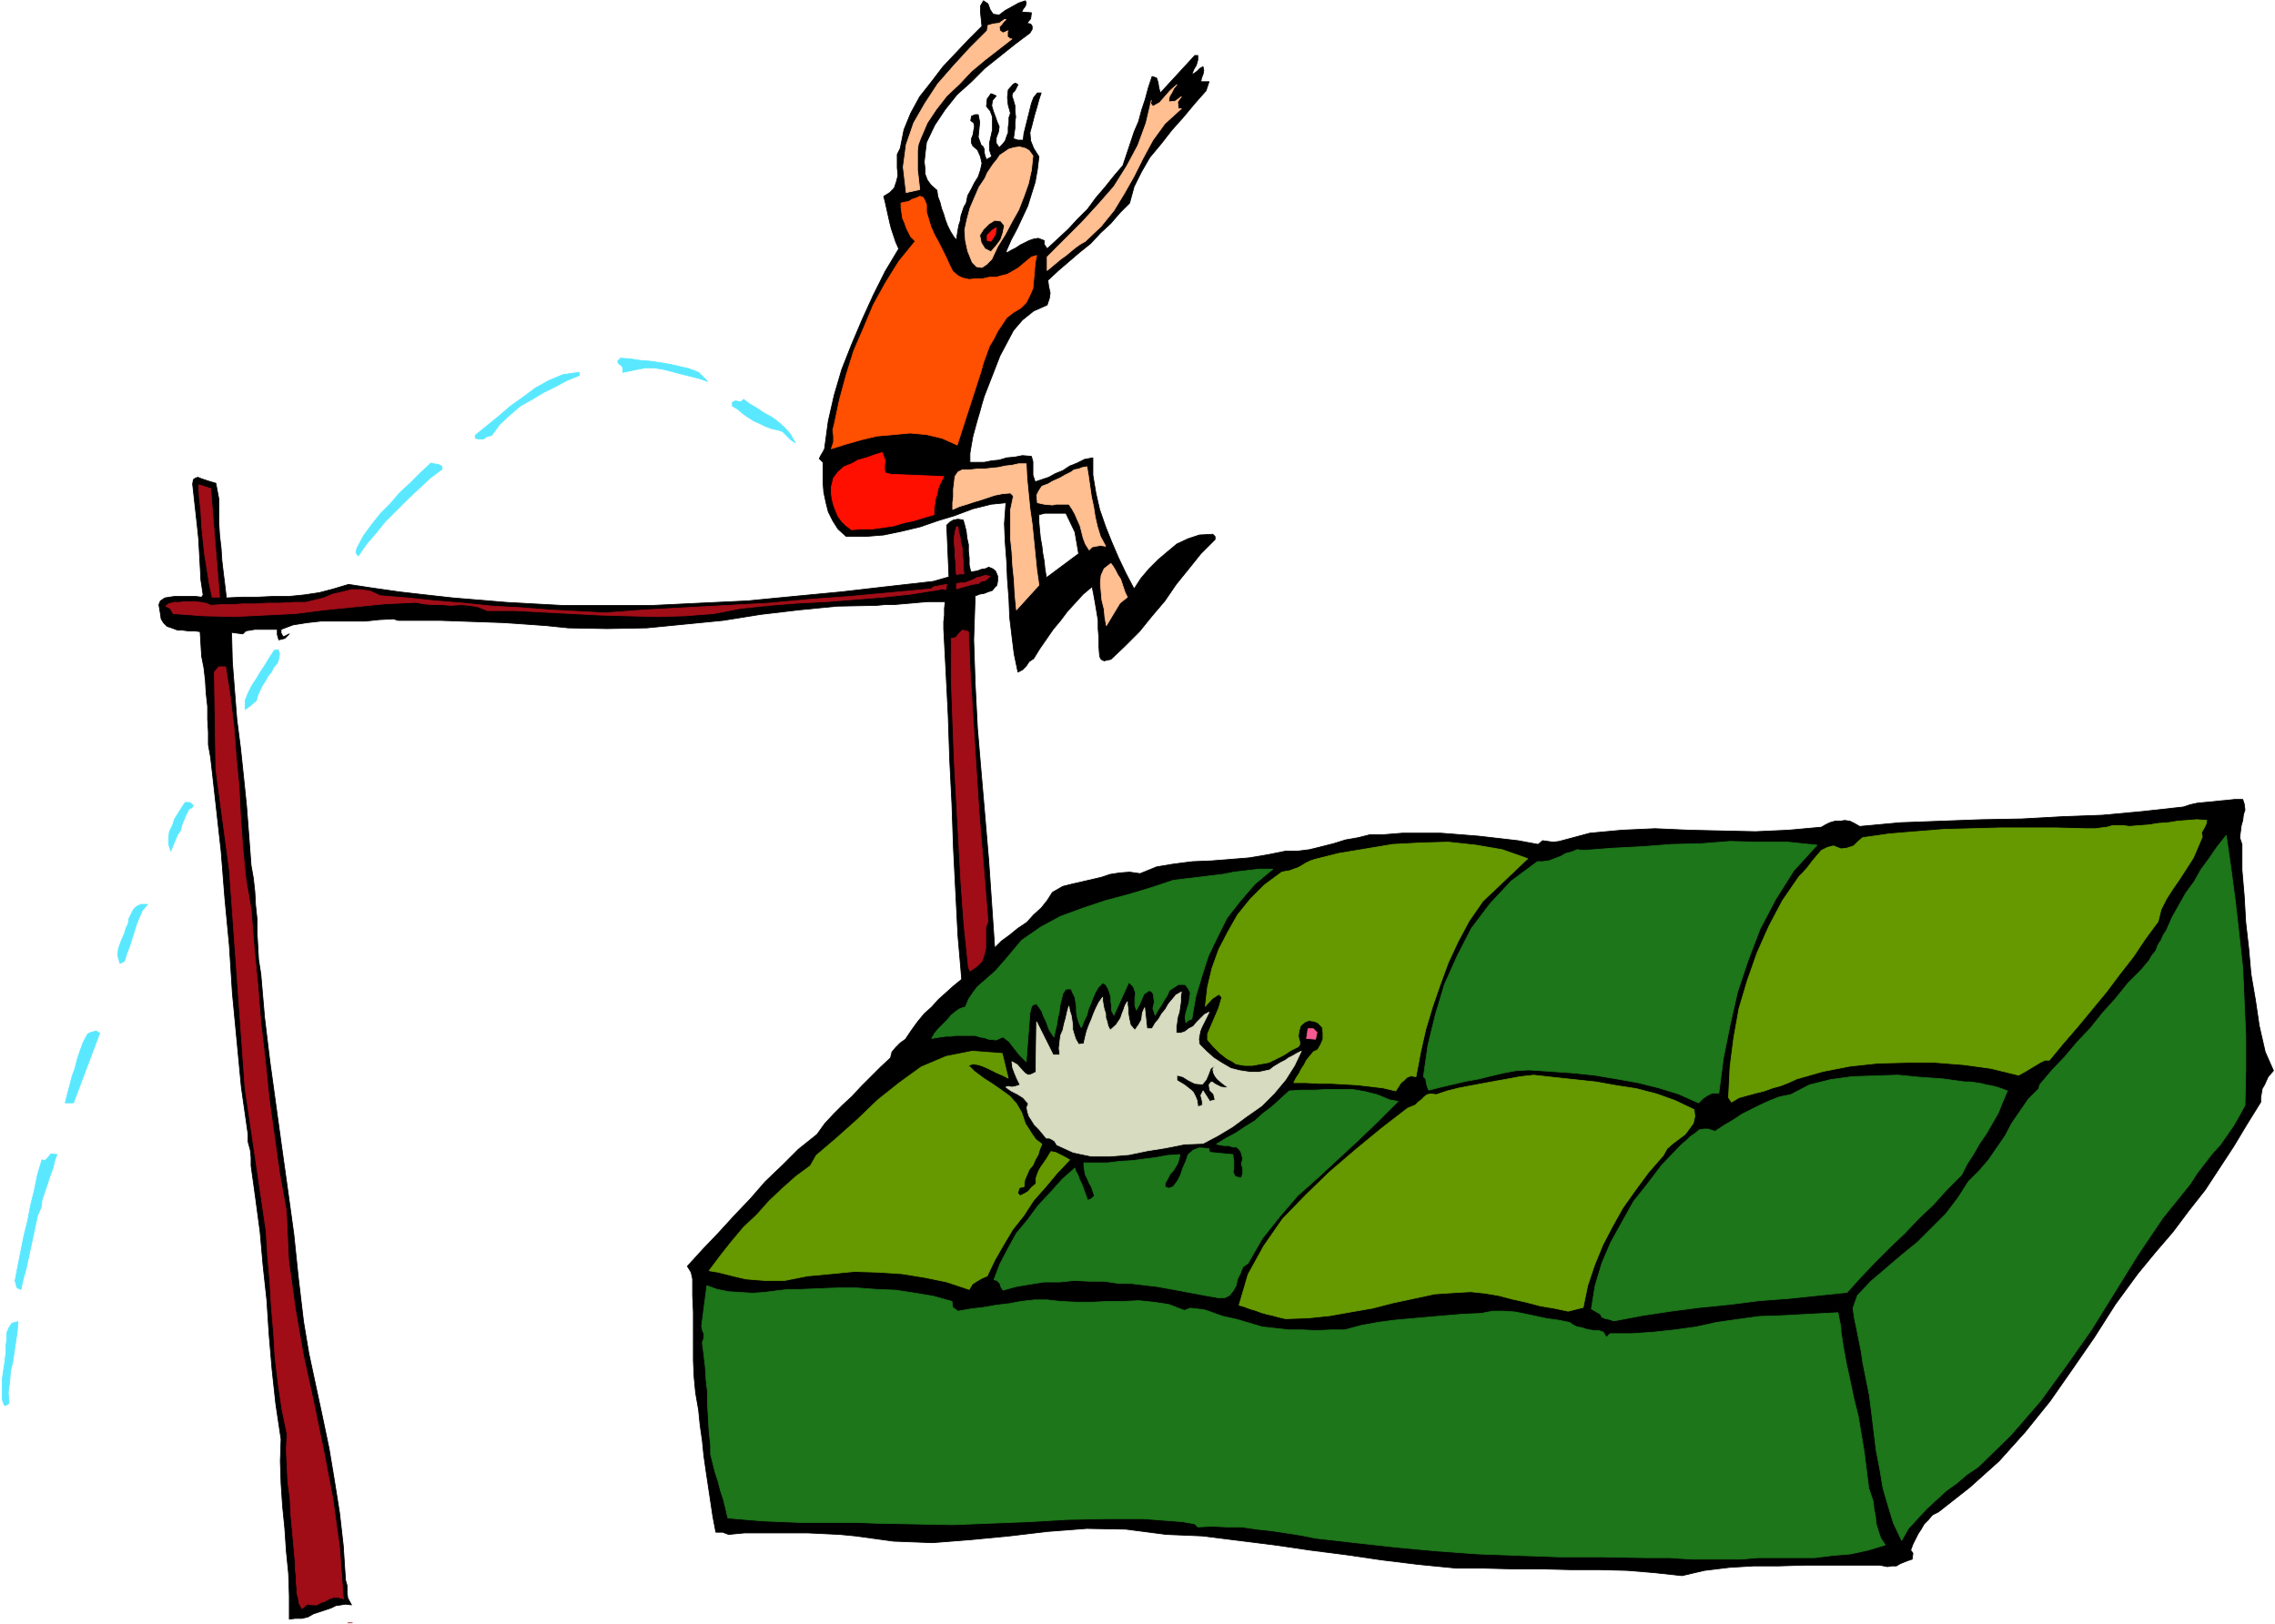 <svg xmlns="http://www.w3.org/2000/svg" fill-rule="evenodd" height="350.099" preserveAspectRatio="none" stroke-linecap="round" viewBox="0 0 3035 2167" width="490.455"><style>.brush0{fill:#fff}</style><path d="m1333 20 8-6 9-5 9-5 9-3 1 3-1 4-3 4-2 4 13 1-1 8-5 6 5 1 2 3v4l-3 5-20 15-20 16-20 16-18 18-19 17-16 20-14 21-11 23-1 8-1 9-1 9 1 9v7l3 8 5 7 8 7 1 8 3 8 2 8 3 8 2 7 3 8 4 8 5 8 3 3 1-7 1-6 1-6 2-6 1-7 2-6 2-6 3-5 2-10 5-9 4-8 5-8 3-9 2-9-2-9-4-9-6-5-2-4v-6l2-5 1-6 1-5-1-5-4-3 1-6 5-2h4l2 10-1 10-1 10 4 11 2 1 2 4v4l1 5 2 5 7-4-3-9v-9l2-9 2-9v-17l-3-8-5-6 1-10 5-7 3 1 4 2-5 6-1 7 2 7 3 8 2 6 3 7-1 7-3 8v7l4 6 4-4 4-5 2-6 2-5v-7l1-7v-6l2-6-3-11-1-10 1-10 7-8 3-1 3 2-2 4-2 4-3 3-1 4 2 6 2 7v7l1 8-1 7v8l-1 7-1 7 6 2h7l1-9 2-8 2-8 2-8 2-8 2-8 3-8 5-6h5l-3 9-3 11-3 10-3 12-3 11 1 11 4 10 7 11-2 17-3 17-5 16-5 16-7 15-7 15-8 15-7 16 2 1 5-3 6-3 6-4 6-3 6-3 6-2 6-1 8 3v5l4 6 14-13 14-13 13-14 13-13 11-15 12-14 12-15 12-14 5-15 5-15 5-15 6-14 4-15 5-15 4-15 5-15 6 2 2 6 1 7 2 7 46-50h4v6l-2 7-3 5-3 7 3-1 4-3 4-4 4-2 1 5-1 5-2 5-1 5h11l-4 12-15 17-15 18-16 18-14 18-15 18-11 19-10 20-6 22-13 13-12 14-14 13-13 14-15 12-14 12-14 12-14 13 1 8 2 9-1 7-3 9-18 8-15 12-12 14-9 17-9 17-7 18-7 18-7 18-3 10-3 11-3 10-3 11-3 11-2 11-2 12v12h19l10-2 10-1 10-3 11-1 10-2 12 1 2 7v18l3 9 9-3 9-3 9-5 10-4 9-6 10-4 10-5 11-2v23l4 24 5 22 8 23 8 20 9 21 10 21 11 21 9-14 11-13 12-12 13-11 12-10 15-7 15-5 18-1 3 3v4l-19 19-16 20-17 21-15 22-17 20-17 21-19 19-19 18-5 1-4 1-4-2-2-4-1-13v-12l-1-12v-11l-2-12-2-12-2-11-2-10-12 10-10 11-11 12-9 12-10 12-9 13-9 13-8 13-6 4-4 6-5 5-6 3-5-24-3-24-3-25-1-25-2-26-1-24-2-26-1-24 2-28-20 2-24 6-24 9-23 7-23 8-25 6-24 5-25 2h-25l-11-10-7-11-6-12-3-12-3-14-1-13v-27l-5-5 2-4 3-5 2-4 5-37 8-35 10-34 13-33 14-33 15-33 16-32 18-30-4-9-3-9-3-9-2-8-2-9-2-9-2-9-2-8 8-5 6-6 3-9 2-8-1-10v-18l4-8 5-25 9-22 12-22 15-19 16-21 17-18 17-18 18-18-1-10-1-9V8l4-7 6 4 3 8 4 6 8 1zM292 666v33l1 16 2 17 1 16 2 17 2 16 2 17 21-1h21l21-1h21l20-2 20-3 19-5 20-6 33 5 35 5 35 4 36 4 36 3 36 3 36 2 37 2h123l62-3 63-3 62-6 63-6 61-7 62-7 21-6-3-69 4-4 5-3 6-1 7 1 2 7 2 8 1 9 2 9v9l1 9v9l2 9h3l6-1 5-2 6-1 4-2 5 2 4 3 3 7v6l-1 6-3 3-3 4-6 2-5 2-6 1-5 2h-1l-2 59 2 59 3 59 5 59 5 58 5 59 4 58 4 59 9-9 11-8 11-9 12-8 9-10 10-9 8-10 7-11 14-8 12-3 13-3 13-3 13-3 12-4 13-2 13-1 14 2 22-9 24-4 24-3 25-1 25-2 25-2 24-4 25-5h16l16-2 16-4 16-4 16-5 17-3 16-4h18l25-2h51l26 2 25 2 26 3 26 3 27 5 6-5 7 1 7 1 8-1 41-11 43-4 44-2 45 2 44 1 45 1 44-2 44-4 5-3 6-3 7-2h7l6-1 7 1 6 3 7 4 54-5 54-2 54-2 54-1 54-3 54-2 54-5 54-6 9-3 9-2 10-1 11-1 9-1 11-1 9-1h11l2 6 1 8-2 6-1 8-2 7-1 8-1 8 3 9v34l3 35 2 35 4 35 3 34 6 35 5 34 8 35 11 25-7 8-5 11-3 5-1 6-1 6v6l-18 29-18 30-19 29-19 29-22 28-21 28-24 28-23 28-30 41-28 44-29 42-30 43-33 41-35 39-39 35-42 33-8 4-5 6-6 6-4 7-4 6-4 8-3 6-3 8 3 4-1 8-6 2-5 2-5 2-5 3h-6l-6 1-5-1-5-1h-101l-33 1h-34l-33 2-33 4-30 7-37-4-36-3-38-1h-38l-39-1h-38l-39-1h-36l-51-5-49-6-48-7-47-6-48-7-48-6-48-6-48-2-54-7-52-1-52 4-51 6-52 5-51 4-52-2-51-7-21-2-21-1-21-1h-85l-21 2-8-3h-9l-4-21-3-20-3-20-3-20-3-21-2-20-3-21-2-20-4-23-2-21-1-22v-65l-1-22v-22l-2-9-5-8 21-23 21-22 21-23 21-22 20-23 22-21 22-22 25-20 10-14 12-13 12-12 13-12 12-13 13-13 13-13 13-12 2-8 5-6 6-6 7-5 8-12 8-11 9-11 10-9 9-10 10-9 10-9 11-9-5-58-3-58-3-59-2-58-3-60-2-59-3-59-3-57v-9l1-9v-9l1-9h-23l-12 1-11 1-12 1-11 1h-12l-11 1-52 1-51 5-51 6-50 8-51 5-51 5-53 1-52-1-29-3-28-2-29-2-28-1-29-1-28-1h-56l-6-2-19 1-19 2h-59l-18 2-19 3-16 6v5l3 5 8-4-6 6-8 2-2-7v-7h-30l-6 1-6 1-4 4-8-1-7-1 1 39 3 39 3 38 5 39 4 38 4 39 3 39 3 40 3 17 2 18 1 18 2 19v18l1 18 1 18 3 19 5 58 7 58 8 58 8 58 8 57 8 58 6 58 7 59 7 42 9 42 9 42 9 43 7 42 7 44 5 44 3 46 2 7v9l1 8 5 9-8-1-6 1-7 1-6 3-6 2-6 2-6 2-6 2-7 4-8 2h-9l-8 1v-31l-1-30-3-30-2-30-3-30-2-30-1-30 1-29-7-47-5-46-4-47-3-46-5-46-4-45-6-45-6-43v-11l-1-10-3-11v-10l-9-63-6-63-6-63-4-63-6-63-5-63-7-63-7-62-3-17v-17l-1-17v-17l-2-18-1-17-2-17-3-15-2-33-8-1h-8l-8-1h-6l-8-3-6-2-5-5-3-5-1-7-1-6-1-6 2-5 6-4 6-1 7-1h28l8 1 2-3-3-20-1-19-1-18-1-18-2-19-2-18-2-18-2-18 1-6 3-2 3-1 5 2 9 3 10 3 4 21zm1142 44 5 29-43 32-2-12-1-10-2-11-1-9-2-11-1-10-1-11v-10l8-2h28l12 25z" style="fill:#000;stroke:#000;stroke-width:1;stroke-linejoin:round"/><path style="stroke:#ff4f00;stroke-width:1;stroke-linejoin:round;fill:#ff4f00" d="M1236 273v10l3 10 3 10 5 11 5 9 5 10 5 10 5 11 4 8 7 6 6 3 9 2 9-1h9l9-2h9l7-2 8-2 7-4 7-4 6-5 6-5 6-5 7-2-2 10-1 12-1 11-1 11-4 9-5 10-7 7-10 6-9 7-6 9-6 9-5 10-6 10-4 11-4 11-3 11-32 99-20-9-21-5-22-2-21 2-23 2-21 5-21 6-19 6 3-9v-8l-1-8 2-8 7-33 9-33 10-32 13-30 13-31 16-29 18-29 22-27-6-6-3-6-3-6-2-6-3-7-1-7-1-7v-6l4-1 6-1 5-3 6-2 4-2 4 1 2 3 3 7z"/><path style="stroke:#ff1612;stroke-width:1;stroke-linejoin:round;fill:#ff1612" d="m1322 322-5-1v-7l3-3 4-4 5-3-1 9-6 9z"/><path d="m932 497 12 12-12-4-12-3-12-3-11-3-12-3-12-2h-12l-11 2-19 4v-6l-2-3-4-3-1-3 4-4 13 1 13 2 13 1 14 2 12 2 13 3 13 3 13 5zm-159 1v3l-17 7-15 8-16 8-15 9-16 9-14 12-13 12-11 15-7 2-4 3h-5l-6-1v-4l16-13 16-13 15-13 17-12 16-12 18-10 19-8 21-3 1 1zm288 93-6-4-5-5-6-6-6-2-9-2-8-3-8-4-7-3-8-5-7-5-7-6-7-4v-5l4-2 5 1h3l3-3 8 6 10 6 9 6 11 6 8 6 9 8 7 8 7 12zm-471 35-16 12-15 14-15 14-15 15-15 15-12 15-13 15-11 16-3-4 1-6 9-17 11-15 12-15 13-13 12-14 14-13 14-14 14-13 4 1 6 1 4 2 1 4zM370 885l-5 6-3 6-5 6-3 6-4 6-3 6-3 7-2 7-8 7-7 5v-12l4-10 5-10 6-9 6-10 6-9 6-10 6-9 5-1 2 6-1 6-2 6zm-112 190-2 3-4 2-3 6-3 7-3 7-2 8-4 6-3 7-3 7-3 8-3-9v-8l1-9 4-8 3-9 5-8 5-8 4-6h6l5 4zm-61 132-7 8-4 9-4 10-3 10-3 9-3 10-4 10-3 10-6 3-3-11 1-9 4-11 4-9 2-7 3-6 1-7 3-6 3-6 4-4 6-3h9zm-64 172-35 93H87l3-12 3-11 3-12 4-11 3-12 4-12 4-11 6-11 4-2 4-1 3-1 5 3zm-57 162-3 8-2 9-3 8-3 9-3 9-3 9-3 9-1 9-5 12-3 14-3 14-3 14-3 14-3 14-4 14-3 14-5-2-1-2-1-5-1-2 4-21 4-20 4-20 5-20 4-21 5-20 4-20 6-20 4 1 4-4 4-5 8 1zm-52 223-1 13-2 14-2 13-2 14-3 12-1 14-2 14 1 15-3 2-3 1-3-8v-27l1-7 1-7 1-6 1-8 1-8v-9l1-8v-9l3-7 4-6 8-2z" style="stroke:#59e8ff;stroke-width:1;stroke-linejoin:round;fill:#59e8ff"/><path style="stroke:#ff0f00;stroke-width:1;stroke-linejoin:round;fill:#ff0f00" d="m1181 615-1 6v6l1 4 7 2 71 3-3 6-3 6-2 6-1 6-2 6-1 7-1 7v7l-14 4-13 4-14 3-13 4-14 2-14 2h-14l-14 1-8-6-5-5-5-7-3-7-3-8-2-8-1-8v-8l3-12 6-8 8-7 10-4 9-5 11-3 11-4 10-3 4 11z"/><path d="m1369 619 1 20 2 20 2 20 3 21 2 20 2 20 2 20 3 21-30 33-2-21-1-19-2-19-1-18-2-19v-37l4-19-4-4-11 1-10 2-9 3-9 3-10 3-9 3-10 3-9 4v-9l1-8v-10l1-8 1-9 4-6 6-3h11l9-1h9l9-1 10-1 9-2 9-1 9-2h10zm81 4 2 12 2 14 2 14 3 14 2 13 3 13 4 13 7 13-7-1-6 1-5 1-4 4-5-8-3-8-2-8-2-8-4-9-3-7-4-7-4-6h-17l-5 1-11-1-9-2-1-10 3-6 4-6 8-3 7-4 9-4 7-4 8-4 4-3 6-1 5-2 6-1zm54 174-10 8-6 10-6 10-6 10-2-11-1-11-3-12-1-11-1-12 1-10 4-9 9-7 3 4 3 5 3 6 4 6 2 6 2 6 2 6 3 6zM1342 26l-3 3-3 4-3 3 1 5 4 3 7-3-1 1v7l4 3h2l-18 14-18 14-18 15-16 17-17 16-14 18-12 18-9 21-3 8-1 8v26l1 8 1 9 1 9-9 2-9 2-4-34 4-30 10-29 15-26 17-26 21-24 22-24 23-23 1-7 7-2 8-1 7-5h2zm217 110 9-1 8-6-5 7 1 9h4l-22 20-16 22-13 24-12 24-13 23-14 23-17 21-21 20-7 4-7 5-6 5-6 5-7 5-6 5-6 5-6 5v-18l23-23 23-23 22-24 21-24 17-27 15-28 11-30 7-30-1 4 3 4 9-5 7-8 7-8 9-8-4 5-3 6-3 5-1 7zm-181 72-2 19-4 18-6 17-7 18-9 16-9 17-10 16-8 17-7 7-6 4-7-1-6-6-6-15-3-14-1-14 3-14 4-15 6-14 6-14 8-12 3-7 4-6 4-6 5-6 4-6 6-4 6-4 7-2 7-1 8 2 5 3 5 7zm-38 93-2 10-3 9-6 8-7 8-8-4-5-8-2-10 5-8 7-7 8-5 8 1 5 6z" style="stroke:#ffbf91;stroke-width:1;stroke-linejoin:round;fill:#ffbf91"/><path d="M293 797h-10l-4-19-3-19-3-19-2-18-2-20-1-19-2-18-1-18 16 5 12 145zm8 93 6 38 5 41 3 40 4 42 2 41 3 41 4 40 7 41 4 50 5 51 4 50 6 51 5 50 7 50 7 50 9 50 3 66 9 65 11 63 14 64 13 63 12 63 9 65 5 68 1 1-8-2h-6l-6 2-5 3-6 2-5 3h-7l-6-1-7 6-4-7-1-7-2-7v-7l-1-8v-8l-1-8v-8l-2-22-2-22-2-22-1-21-3-22-1-21-1-22 1-21-7-34-5-34-4-34-2-33-3-35-2-34-3-34-2-33-28-190-21-292-18-134-2-130 6-7h9zm163 1276h6-6zm828-1323 2 48 3 49 3 48 3 48 3 47 4 48 4 48 4 51-3 8v28l-2 8-3 9-7 7-9 6-2-5-6-57-4-55-3-55-3-54-3-55-2-54-2-55v-54l6-1 4-5 5-5 8 2zm-14-140 1 7 2 8 1 7 2 8v8l1 8v8l1 9h-6l-4 1-1-9v-8l-1-8v-8l-1-9v-7l1-8 2-7h2zm43 66-3 3-4 3-5 1-4 3-8 1-7 2-7 2-7 2v-7l5-1h6l5-2 6-2 5-3 5-1 6-2 7 1zm-59 18-5-1-4 1-38 6-37 4-38 3-37 3-39 2-38 3-38 4-36 7-39 3-37 1-38-1-37-1-38-2-38-2-38-2h-37l-12-5-11-2-13-1-12 1-13-1h-12l-12-1-10-2-42 2-40 4-40 4-39 5-41 2-40 2-41-1-41-3-4-7-6-3 4-3 7-2h7l7-1h14l8 1 6 1 8 3 12-1h15l15-1h17l17-1h17l16-1h17l12-3 12-3 12-5 13-3 12-3h12l13 2 13 6 36 3 38 4 37 3 39 4 37 2 38 3 37 2 38 2 54-4 55-3 55-3 55-3 54-5 54-4 54-5 54-5 4-3 6-1 5-1 6-1-1 7z" style="stroke:#a10d17;stroke-width:1;stroke-linejoin:round;fill:#a10d17"/><path d="m2944 1095-1 5-3 6-3 5 1 6-6 14-6 14-9 14-9 14-9 13-9 14-7 14-4 16-17 23-16 24-18 23-18 24-19 23-19 23-19 22-19 23h-6l-6 3-5 3-5 3-10 6-9 5-37-9-36-5-38-3h-38l-39 1-37 4-36 7-35 10-11 5-10 4-11 3-11 4-12 3-11 3-11 3-10 6-4-6 2-41 5-39 7-39 11-37 13-37 16-36 18-34 22-32 6-6 6-7 6-8 6-7 6-7 8-4 8-2 10 4 8-1 9-3 6-6 6-5 35-5 36-3 37-3 38-1 37-1h76l38 1h14l7-1 8-1 7-2h15l8 1 12-1 14-1 12-2 14-1 12-2 13-1 13-1 13 1zm-684 386 1 9-2 9-5 7-6 8-8 6-8 6-8 7-5 9-20 23-17 23-17 24-14 25-13 25-11 27-9 27-6 29-20 5-19-4-18-3-19-5-18-4-19-5-18-3-19-2-18 1-30 2-28 6-28 6-27 7-29 5-28 5-29 3-30 1-9-2-7-2-9-2-7-2-8-3-7-2-8-3-7-2 12-41 21-38 25-36 31-32 32-31 35-30 34-28 35-27 5-2 5-2 4-4 4-3 4-4 4-3 5-1 7 1 15-5 16-4 16-3 16-3 16-3 17-3 16-3 18-2 27 3 28 3 28 3 28 5 26 4 27 7 25 9 25 12zm-222-335-60 57-18 26-15 28-13 28-11 30-10 29-9 30-7 31-6 32-7-1-5 2-4 4-4 3-7 11-17-4-17-2-17-2-17-1-18-1h-17l-17-1h-16l3-6 4-6 3-6 4-6 3-6 5-6 4-5 6-3 4-7 3-7v-9l-1-7-6-6-5-2-7-1-5 2-6 5-2 7-1 7 2 8v3l-2 3-10 5-9 6-10 5-10 5-11 2-11 2h-11l-11-2-6-4-6-3-5-4-4-3-9-9-8-9v-8l3-7 3-7 3-7 3-7 3-7 2-7 2-7-4-4-3 2-3 2-3 2-9 10 3-26 6-25 9-25 12-23 13-23 17-21 19-19 23-17 5-1 6-1 5-2 6-2 5-3 5-3 6-3 6-2 32-8 36-6 36-6 38-2 36-1 37 4 35 6 34 12zm-693 293-8-4-7-3-6-3-6-3-7-3-6-2-7-1-6 2 8 8 12 9 11 7 13 9 11 8 9 10 7 12 5 15 4 6 5 8 5 7 8 6-3 7-2 7-4 7-3 7-5 6-3 7-3 7-1 9-6 1-2 6v2l3 3 6-3 5-3 4-5 6-5v-7l2-6 2-5 3-5 7-10 6-10 6 1 6 3 6 3 7 4-17 18-15 18-16 18-13 20-15 19-12 20-12 21-10 21-7 3-7 4-6 4-4 7-30-10-29-6-31-5-31-2-32-1-31 3-32 3-30 6h-27l-13-1-12-1-13-3-12-3-12-3-12-2 15-20 15-19 16-19 18-17 16-18 18-17 18-16 19-14 8-14 27-23 28-25 27-26 29-23 29-21 33-14 35-7 40 3 8 33z" style="stroke:#690;stroke-width:1;stroke-linejoin:round;fill:#690"/><path d="m2995 1475-7 13-8 14-9 13-9 13-11 12-10 13-10 13-9 14-37 46-33 49-31 50-31 50-33 47-35 48-39 45-44 43-15 10-14 12-14 10-13 12-13 12-12 13-12 13-9 16-11-23-7-23-7-24-4-24-5-26-3-24-3-25-3-24-3-15-3-15-3-15-2-14-3-15-3-15-3-14-2-14 6-17 18-19 20-17 21-18 21-17 19-19 19-19 16-21 14-22 15-15 12-14 11-16 11-16 9-17 11-16 11-16 14-14 1-5 16-19 18-19 16-19 18-19 16-20 18-20 16-20 18-18 5-6 5-6 4-7 5-6 3-8 4-6 3-7 4-6 8-18 9-16 9-16 11-15 9-16 11-15 11-16 12-15 6 42 6 45 5 44 5 46 2 45 2 46v45l-1 47zm-1297-315-24 20-19 22-18 23-13 26-12 25-9 28-8 27-5 29-5 2-3 3-1-7 1-6 2-7 2-6 1-7 1-7-3-6-4-5h-9l-6 4-6 4-3 7-4 6-4 7-4 6-4 7-3-9 2-9-1-6v-3l-2-4-4-2-7 5-3 7-3 7-4 7-2-6v-11l1-5-3-9-6-6-20 44-3-6v-6l-1-6v-6l-2-7-2-5-3-5-4-2-6 6-4 7-3 7-3 8-3 7-2 8-4 8-3 8h-1l-3-7-2-7-1-7v-6l-1-7-1-6-3-6-2-5h-7l-4 6-2 8-2 8-1 9-2 8-1 8-2 8-2 9-4-6-3-5-2-6-2-5-3-6-2-6-4-6-3-4-5 1-2 3-1 4-1 4-5 65-9-9-7-9-7-9-8-6-9 4-10-1-6-2-6-1-6-2h-26l-6 1h-7l-7 1-6 1-6 1 4-7 5-6 6-6 6-6 5-6 6-5 6-4 7-2 4-10 6-9 6-8 8-7 8-7 8-7 7-8 7-8 21-25 26-18 26-14 30-11 30-10 30-8 30-9 30-10 16-2 17-2 16-2 17-2 15-3 17-2 17-2h18zm167 310-27 27-26 25-27 25-27 25-27 24-24 28-23 29-19 33-7 5-3 8-4 8-2 9-4 7-5 6-6 3h-9l-17-3-16-3-16-3-16-3-17-3-17-2-17-2h-16l-20-3h-20l-20-1-19 2h-21l-19 3-18 3-18 5-3-5-1-4-4-4-4-1 8-21 11-21 11-20 15-18 14-19 16-17 16-18 17-15 1 4 3 5 2 6 3 6 2 5 2 6 2 5 2 6 5-2 4-4-2-6-2-6-3-5-2-5-3-6-1-5-1-6v-5h32l16-2 17-1 15-2 16-2 16-3 16-1-1 6-2 6-3 5-3 5-4 4-3 6-3 5-1 6 5 2 6-2 6-8 4-8 3-9 4-9 3-9 7-6 8-3 13 1v2l1 3 31 3v3l1 5v11l-1 4 2 5 3 2 6 1 2-6v-6l-2-7 2-6-2-8-2-4-4-4h-5l-6-2h-6l-6-1-4-1 13-8 13-7 12-8 13-8 11-10 12-9 11-10 12-11 17-1h17l17-1h33l17 3 16 4 17 7 11 2zm813-14-6 14-6 15-8 14-8 14-9 13-8 14-9 14-7 14-20 20-18 20-20 19-18 19-20 19-19 19-19 20-19 21-39 4-38 4-40 3-39 5-40 4-39 5-39 6-37 7-6-2-5-1-5-2-2-4-12-7 5-31 9-30 12-28 15-27 15-27 19-24 19-25 22-23 5-5 6-5 5-5 6-4 6-5 6-1h6l9 3 12-8 12-7 12-8 12-6 12-6 13-6 13-5 15-3 25-13 28-7 29-4 31-1 30-1 31 3 29 2 29 4h7l7 1 7 1 8 2 6 1 8 2 6 2 8 3zm-254-328-31 34-24 38-21 40-16 42-14 42-10 44-9 45-6 46h-9l-6 3-6 4-6 6-27-12-26-8-28-7-28-5-30-5-29-3-29-2-29-2-18 1-16 3-17 4-16 4-17 3-17 4-17 4-16 4-2-5-1-4-1-6-3-3 6-42 10-41 12-40 17-38 19-37 25-33 28-30 35-26h7l8-1 8-3 8-3 7-4 8-2 7-3 9 1 39-3 39-2 39-3 40-1 38-3 39 1h38l39 4zm-1356 593 24-1 25-1h26l27 2 25 1 26 4 24 4 25 7 1 8 7 5 17-3 17-2 17-3 17-2 16-3 18-2h17l18 2 21 1h22l20-1h21l20-1 20 2 20 3 21 8 8-3 9 1 9 1 9 3 8 3 9 3 9 2 9 2 17 5 17 5 18 2 18 2h18l19 1 18-1h19l22-6 22-4 22-3 23-2 22-2 23-2 24-2 24-1 15-3h15l15 1 15 3 14 3 14 3 15 2 15 3 4 3 6 3 6 1 6 2 5 1 6 1h6l6 2 4 7 5-5h29l29-2 28-3 29-4 27-6 28-4 29-4 30-1 75-4 1 5 1 5 1 5 1 6v5l1 6 1 6 1 7 4 22 5 23 5 24 6 24 4 24 4 24 3 24 3 24 3 9 3 9 1 10 2 10 1 10 3 10 3 9 6 9-23 7-23 5-24 2-24 3h-75l-24 2h-63l-17-1-15-1h-32l-57-1h-57l-56-2-54-2-55-4-54-5-54-6-53-6-20-4-19-3-20-3-19-2-20-3h-20l-20-1-19 1-4-4-5-1-6-1-5-1-52-4h-51l-51 1-51 3-51 2-51 2-52-1-51-1-26-1h-74l-25-1-25-1-24-2-23-2-3-13-3-12-4-12-3-12-4-12-3-12-3-12v-12l-2-18-1-18-1-17v-17l-2-17-1-17-2-17-2-16 2-6v-6l-2-5-1-5 7-54 14 5 15 3 16 1 16 1 15-1 16-2 16-2h17z" style="stroke:#1d761a;stroke-width:1;stroke-linejoin:round;fill:#1d761a"/><path style="stroke:#f75991;stroke-width:1;stroke-linejoin:round;fill:#f75991" d="m1757 1378-2 9-12-1 2-13h7l5 5z"/><path d="m1621 1422-3 5 1 5 2 4 3 4 7 6 8 6-10-1-8-4-4-3-2 1-2 3 1 7 5 5 2 8-4 1-3 1-9-14-3 6 2 8v5l-2 1-4 1-1-8-2-5-3-6-3-3-9-7-10-6v-7l8 2 8 5 8 4 10 1 5-6 3-7 3-8 6-4zm-52-43h6l6-2 5-4 6-3 5-6 5-5 5-5 6-3-5 10-5 10-2 5-1 5-1 6 1 7 9 9 10 9 11 7 12 7 12 3 13 2h13l14-3 5-4 5-3 5-3 6-3 4-3 6-3 5-3 6-3-9 19-12 19-15 18-17 17-20 14-19 14-20 12-19 10-25 1-25 5-25 4-24 5-25 2h-25l-24-5-22-10-3-5-3-2-4-2h-4l-5-6-5-6-6-6-3-5-4-6-2-6-1-6 2-5-7-8-8-5-8-4-7-5 3-1 5 1 5-1 6-2-4-8-3-7-3-8-1-8 7 4 8 9 3 3 4 2 4-1 6-3 1-67 22 44h9l-1-9 1-9 1-8 3-7 2-9 2-7 2-9 2-7 1 6 2 6 1 6 1 7v6l2 7 2 6 4 7 7-1 2-9 2-8 3-8 3-7 3-8 3-7 4-8 5-7v5l1 6 1 5 2 6v5l2 6 1 5 3 6 8-7 6-9 2-6 2-5 2-6 3-5v4l1 6v6l1 6 2 9 6 7 5-7 4-7 1-9 3-7 3 28h7l4-7 5-6 4-7 5-6 4-7 5-6 5-6 7-4-1 6v7l-1 7-1 7-2 6-1 7-1 7v8z" style="stroke:#d7dcc0;stroke-width:1;stroke-linejoin:round;fill:#d7dcc0"/></svg>
